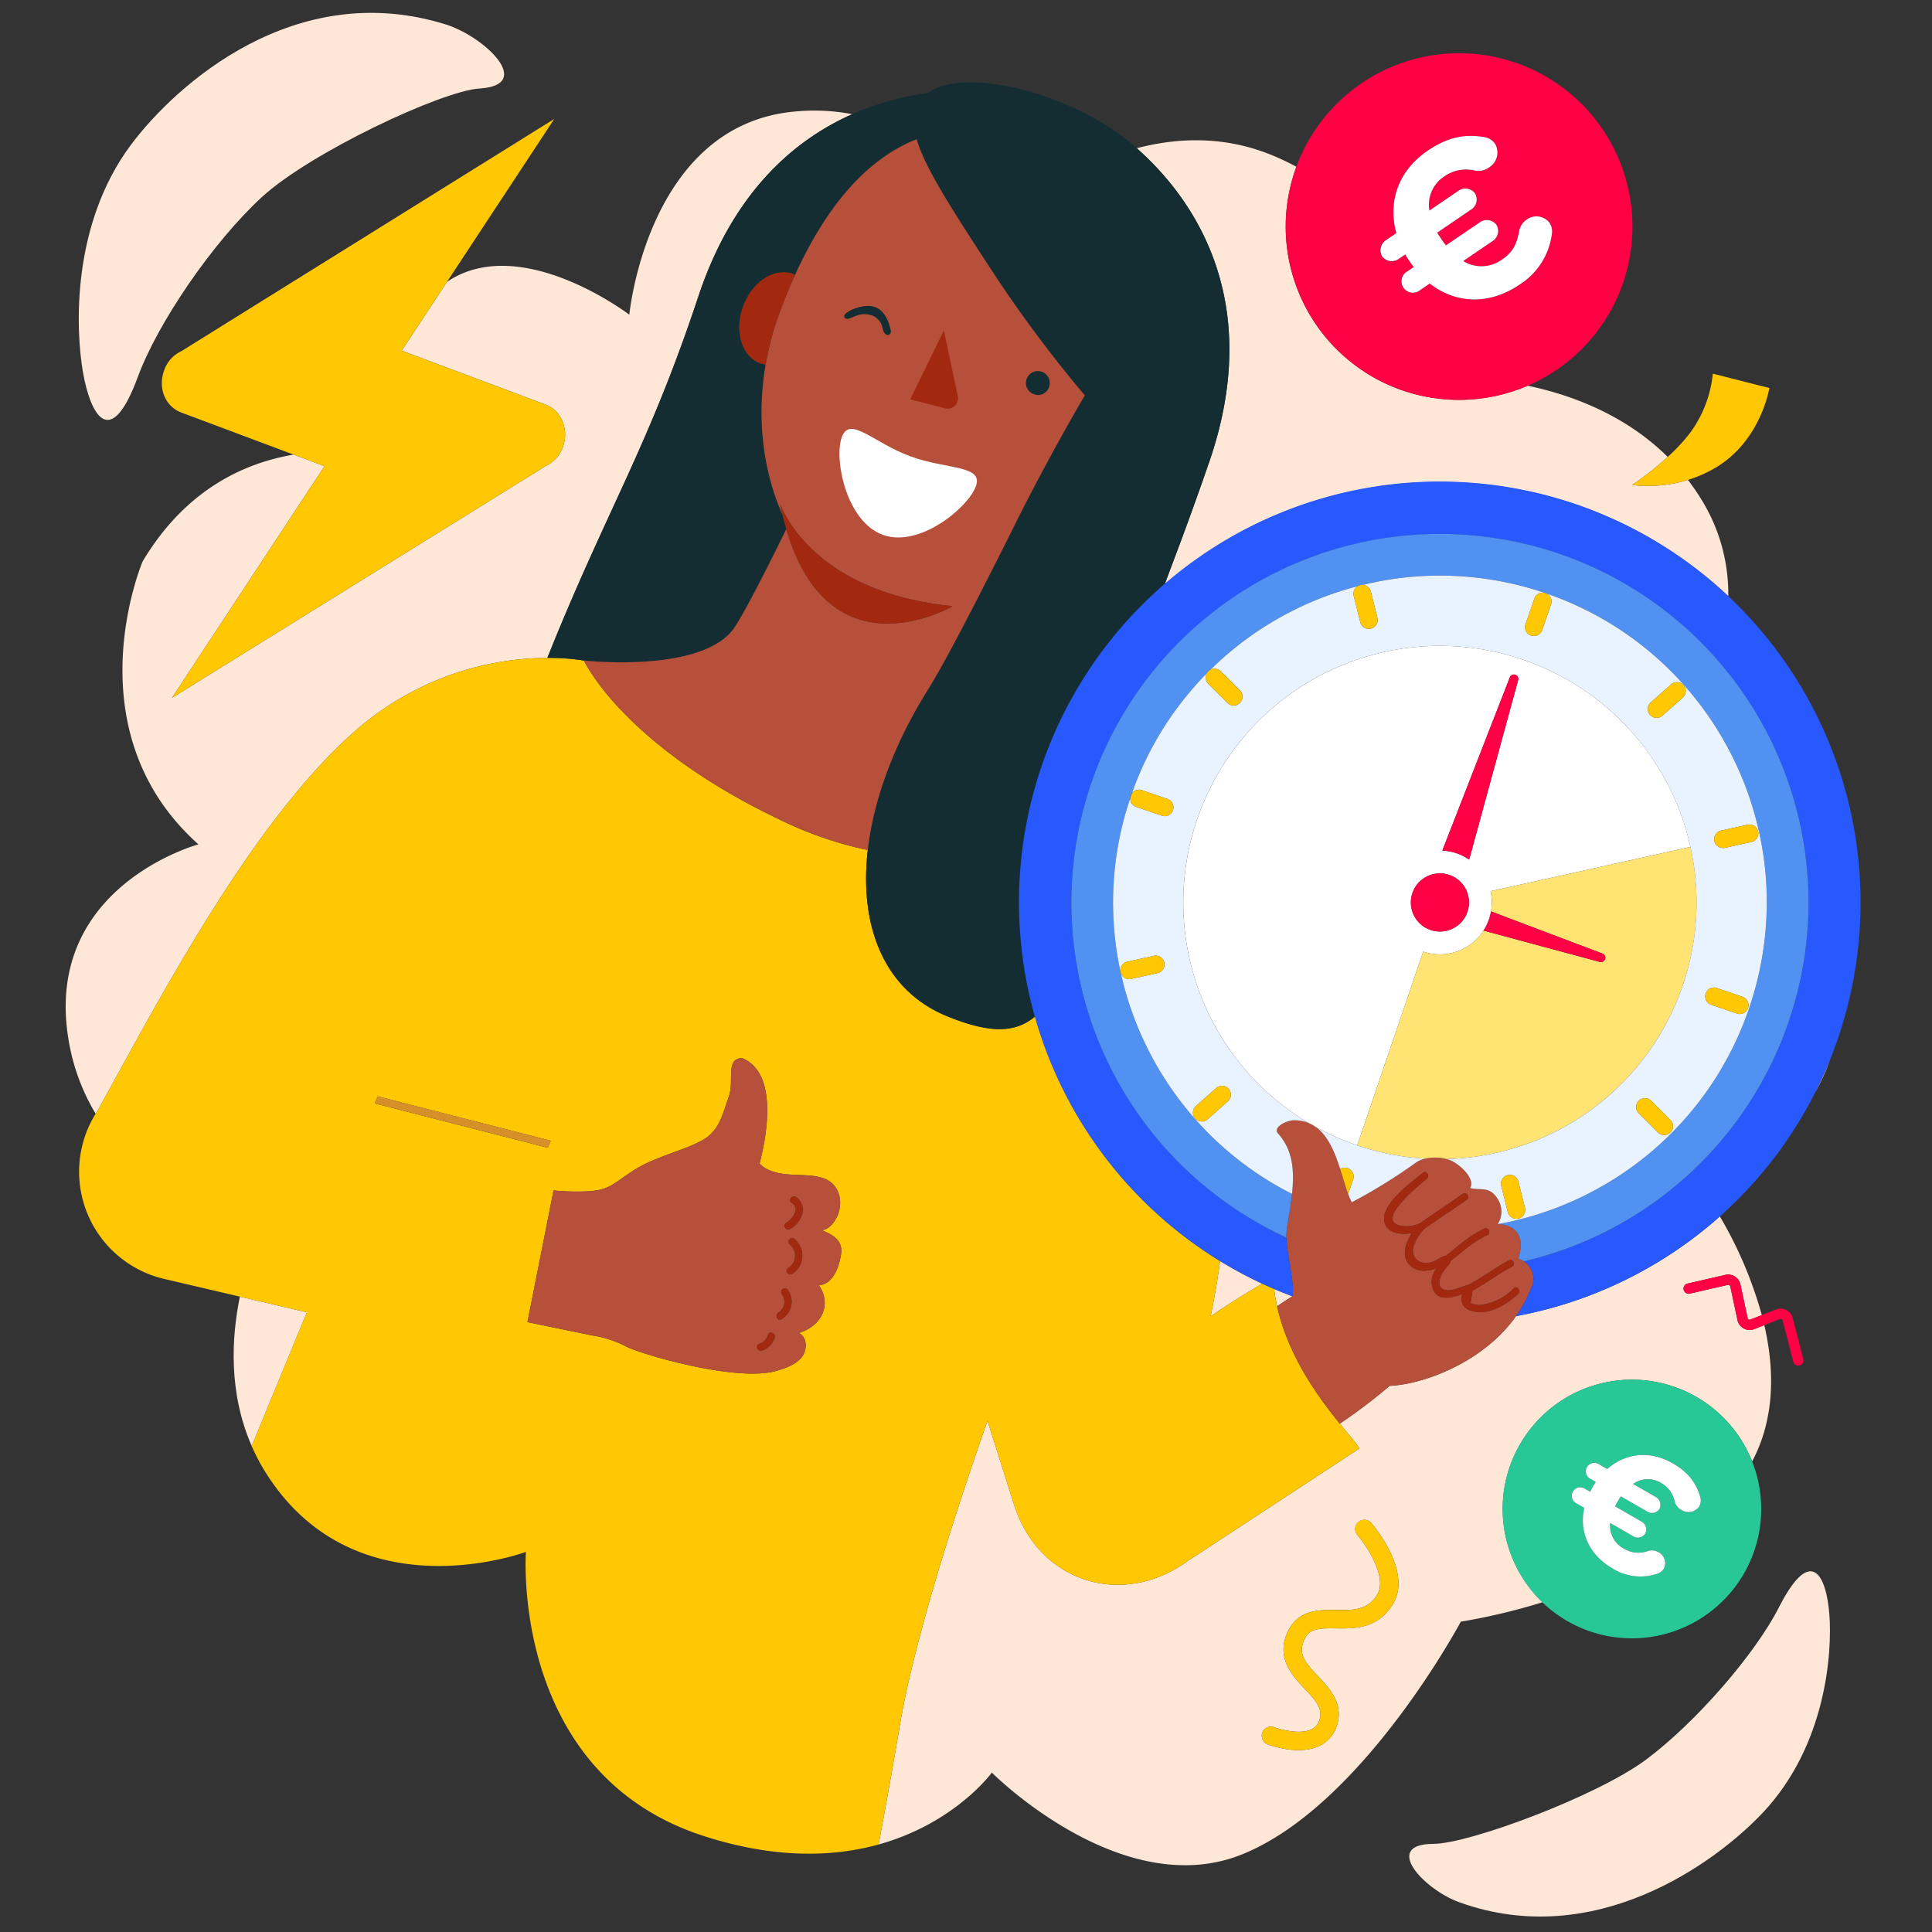 <?xml version="1.0" encoding="UTF-8"?>
<svg xmlns="http://www.w3.org/2000/svg" id="Calque_1" data-name="Calque 1" viewBox="0 0 500 500">
  <rect x="0" y="0" width="500" height="500" fill="#333333" stroke="none"/>
  <defs>
    <style>.cls-1{fill:#ffe7d7;}.cls-2{fill:#ffc802;}.cls-3{fill:#f04;}.cls-4{fill:#fff;}.cls-5{fill:#27c896;}.cls-6{fill:#132d32;}.cls-7{fill:#b6503a;}.cls-8{fill:#a2290f;}.cls-9{fill:#d78f29;}.cls-10{fill:#2859ff;}.cls-11{fill:#5091f2;}.cls-12{fill:#ffe473;}.cls-13{fill:#e9f2ff;}</style>
  </defs>
  <title>heures-creuses-prix-attractifs</title>
  <path class="cls-1" d="M359.647,358.65a139.454,139.454,0,0,1-12.9,9.78c2.571,3.161,4.541,5.378,5.051,6.448l-44.286,29.015c-8.895,6.5-18.986,7.728-27.541,4.619-7.929-2.887-14.491-9.489-17.553-19.15l-6.858-21.68c-10.049,28.6-19.2,58.708-22.526,77.9-1.806,10.793-3.774,21.707-5.658,31.768,19.833-5.5,29.308-18.607,29.308-18.607s33.5,33.729,64.739,21.178,56.628-60.234,56.628-60.234a158.78,158.78,0,0,0,21.155-5.034,33.443,33.443,0,1,1,54.247-36.43c6.024-11.335,5.746-24.005,3.154-35.27L454,343.979a3.228,3.228,0,0,1-4.339-2.331l-1.851-8.685a.557.557,0,0,0-.67-.427l-9.76,2.244a1.335,1.335,0,1,1-.6-2.6l9.76-2.244a3.228,3.228,0,0,1,3.88,2.473l1.851,8.685a.558.558,0,0,0,.749.4l2.934-1.155A105.813,105.813,0,0,0,445.1,314.808a109.354,109.354,0,0,1-52.753,25.808C383.661,352.853,367.992,358.328,359.647,358.65Zm.837,56.482c-3.908,6.441-9.927,6.355-14.762,6.285-4.442-.063-6.822.034-8.148,2.851-1.745,3.7.11,5.931,3.537,9.554,2.9,3.066,6.508,6.881,5.007,12.3a8.691,8.691,0,0,1-4.477,5.619,10.756,10.756,0,0,1-3.094.989c-4.711.792-9.76-1.029-10.435-1.284a2.369,2.369,0,1,1,1.676-4.431c1.59.6,6.786,1.982,9.71.5a3.921,3.921,0,0,0,2.054-2.658c.75-2.709-.986-4.723-3.882-7.785-3.2-3.387-7.588-8.025-4.381-14.83,2.691-5.708,8.131-5.628,12.5-5.568s8.142.117,10.644-4.006c2.729-4.5-2.806-12.684-5.172-15.461a2.369,2.369,0,0,1,3.6-3.079C355.964,395.42,365.461,406.932,360.485,415.132Z"></path>
  <path class="cls-1" d="M334.462,335.476q-2.4-.9-4.74-1.9.286,2.287.783,4.487C331.9,337.12,333.232,336.248,334.462,335.476Z"></path>
  <path class="cls-1" d="M312.9,119.686c-5.791,16.751-9.024,24.821-11.47,31.548a108.943,108.943,0,0,1,145.848,3.052,46.433,46.433,0,0,0-6.915-24.947,58.759,58.759,0,0,0-3.534-5.144,34.4,34.4,0,0,1-14.414,1.312,84.252,84.252,0,0,0,9.189-7.252c-11.084-10.985-25.056-16.09-36.3-18.446a44.822,44.822,0,0,1-59.8-56.657c-1.91-1.025-3.9-1.983-5.987-2.855-12.346-5.16-24.534-4.768-35.319-1.935C310.793,53.055,326.726,79.718,312.9,119.686Z"></path>
  <path class="cls-1" d="M313.314,340.637c3.583-2.453,7.989-5.276,13.347-8.428a108.556,108.556,0,0,1-10.906-5.85c-.244,1.777-.5,3.544-.782,5.29C314.483,334.7,313.916,337.682,313.314,340.637Z"></path>
  <path class="cls-1" d="M62.08,335.567c-2.2,10.728-2.94,24.968,3.069,38.664l14.278-34.6Z"></path>
  <path class="cls-1" d="M473.674,274.081q-1.815,4.535-4,8.817A55.339,55.339,0,0,0,473.674,274.081Z"></path>
  <path class="cls-1" d="M92.279,188.844a76.047,76.047,0,0,1,49.379-18.585c15.306-38.279,26.042-54.2,39.049-93.447,8.706-26.28,24.08-40.275,39.862-47.261a52.421,52.421,0,0,0-15.14-.659c-37.935,3.638-42.557,52.557-42.557,52.557s-27.227-20.775-46.289-9.083c-.325.2-.627.422-.939.634L103.955,90.749l37.307,13.98c4.07,1.525,6.067,6.52,4.392,10.99a8.452,8.452,0,0,1-4.4,4.865l-96.758,60.03,39.489-59.967-7.991-2.994c-12.845,2.173-28.016,9.092-39.07,27.622,0,0-18.636,43.675,14.431,73.249,0,0-40.251,10.842-33.615,50.559a53.982,53.982,0,0,0,7.019,19.162c.172-.278.342-.557.525-.832C41.15,258.8,65.129,212.506,92.279,188.844Z"></path>
  <path class="cls-1" d="M460.357,416.03c-6.168,12.11-21.473,29.728-34.265,39.292s-45.953,21.851-55.084,21.868c-13.426.027-2.572,11.773,6.622,15.1C412.776,505,444.093,482.01,456.235,469.1c16.4-17.435,17.975-41.44,17.2-51.34S468.759,399.517,460.357,416.03Z"></path>
  <path class="cls-1" d="M35.664,97.561C40.835,83.5,55.148,62.613,67.723,51.045S114.334,23.508,124.1,22.906c14.352-.875,1.38-13.443-8.837-16.61C76.236-5.822,45.417,22.087,33.934,37.416c-15.514,20.72-14.4,47.951-12.439,59.05S28.6,116.728,35.664,97.561Z"></path>
  <path class="cls-2" d="M351.524,393.873a2.369,2.369,0,0,0-.261,3.34c2.365,2.777,7.9,10.963,5.172,15.461-2.5,4.123-6.275,4.07-10.644,4.006s-9.811-.14-12.5,5.568c-3.208,6.805,1.178,11.443,4.381,14.83,2.9,3.062,4.631,5.076,3.882,7.785a3.921,3.921,0,0,1-2.054,2.658c-2.925,1.48-8.12.1-9.71-.5a2.369,2.369,0,1,0-1.676,4.431c.674.255,5.724,2.076,10.435,1.284a10.756,10.756,0,0,0,3.094-.989,8.691,8.691,0,0,0,4.477-5.619c1.5-5.423-2.107-9.239-5.007-12.3-3.426-3.624-5.281-5.855-3.537-9.554,1.326-2.817,3.707-2.914,8.148-2.851,4.835.07,10.854.156,14.762-6.285,4.976-8.2-4.521-19.712-5.62-21A2.369,2.369,0,0,0,351.524,393.873Z"></path>
  <path class="cls-2" d="M436.832,124.194a32.71,32.71,0,0,0,7.575-3.414c11.386-7.017,13.5-20.361,13.5-20.361L443.275,96.7a30.96,30.96,0,0,1-5.617,14.963,45.482,45.482,0,0,1-6.051,6.589,84.252,84.252,0,0,1-9.189,7.252A34.4,34.4,0,0,0,436.832,124.194Z"></path>
  <path class="cls-3" d="M452.552,341.465a.549.549,0,0,1-.282-.375l-1.851-8.685a3.228,3.228,0,0,0-3.88-2.473l-9.76,2.244a1.335,1.335,0,1,0,.6,2.6l9.76-2.244a.557.557,0,0,1,.67.427l1.851,8.685A3.228,3.228,0,0,0,454,343.979l2.605-1.025,4.006-1.577a.557.557,0,0,1,.743.379l2.742,10.656a1.335,1.335,0,1,0,2.586-.666l-2.742-10.655a3.227,3.227,0,0,0-4.308-2.2l-3.677,1.447-2.934,1.155A.552.552,0,0,1,452.552,341.465Z"></path>
  <path class="cls-3" d="M340.525,83.886a44.866,44.866,0,1,0-5.019-40.736A44.844,44.844,0,0,0,340.525,83.886Zm28.971-44.9c5.529-3.769,10.048-4.269,14.614-3.512a4.219,4.219,0,0,1,2.794,1.723,4.5,4.5,0,0,1-1.563,6.144,4.643,4.643,0,0,1-3.57.821A9.656,9.656,0,0,0,373.8,45.65a8.707,8.707,0,0,0-3.857,8.838l7.409-5.051a3.136,3.136,0,0,1,4.361.575,3.093,3.093,0,0,1-1.059,4.269L371.969,60.2c.32.588.732,1.194,1.107,1.744a17.31,17.31,0,0,0,1.143,1.558l8.682-5.918a3.136,3.136,0,0,1,4.361.574,3.093,3.093,0,0,1-1.059,4.27l-7.52,5.126a9,9,0,0,0,10.19-.5c2.654-1.81,3.693-3.969,4.26-7.177a4.569,4.569,0,0,1,1.977-3.04,4.248,4.248,0,0,1,5.9.814,4.125,4.125,0,0,1,.651,2.62,18.279,18.279,0,0,1-8.324,13.334c-8.129,5.541-16.753,4.889-23.32-.229l-2.433,1.659a2.949,2.949,0,1,1-3.3-4.844l1.6-1.093a16.308,16.308,0,0,1-1.069-1.448c-.375-.551-.825-1.211-1.145-1.8l-1.6,1.093a2.95,2.95,0,1,1-3.3-4.844l2.6-1.772C359.209,52.53,361.588,44.377,369.5,38.987Z"></path>
  <path class="cls-4" d="M357.71,66.371a3.136,3.136,0,0,0,4.361.575l1.6-1.093c.32.588.77,1.249,1.145,1.8a16.308,16.308,0,0,0,1.069,1.448l-1.6,1.093a2.949,2.949,0,1,0,3.3,4.844l2.433-1.659c6.568,5.117,15.191,5.77,23.32.229a18.279,18.279,0,0,0,8.324-13.334,4.125,4.125,0,0,0-.651-2.62,4.248,4.248,0,0,0-5.9-.814,4.569,4.569,0,0,0-1.977,3.04c-.567,3.208-1.606,5.367-4.26,7.177a9,9,0,0,1-10.19.5l7.52-5.126a3.093,3.093,0,0,0,1.059-4.27,3.136,3.136,0,0,0-4.361-.574L374.219,63.5a17.31,17.31,0,0,1-1.143-1.558c-.375-.55-.787-1.156-1.107-1.744l8.682-5.918a3.093,3.093,0,0,0,1.059-4.269,3.136,3.136,0,0,0-4.361-.575l-7.409,5.051A8.707,8.707,0,0,1,373.8,45.65a9.656,9.656,0,0,1,7.976-1.487,4.643,4.643,0,0,0,3.57-.821,4.5,4.5,0,0,0,1.563-6.144,4.219,4.219,0,0,0-2.794-1.723c-4.566-.757-9.085-.258-14.614,3.512-7.908,5.391-10.288,13.543-8.129,21.344l-2.6,1.772A3.136,3.136,0,0,0,357.71,66.371Z"></path>
  <path class="cls-5" d="M439.044,361.538a33.466,33.466,0,1,0,14.406,16.685A33.447,33.447,0,0,0,439.044,361.538Zm-8.437,44.4a3.078,3.078,0,0,1-1.548,1.287,13.635,13.635,0,0,1-11.656-1.265c-6.359-3.662-8.718-9.666-7.412-15.737l-1.9-1.1a2.2,2.2,0,1,1,2.182-3.789l1.254.723a12.183,12.183,0,0,1,.626-1.187c.248-.431.546-.947.837-1.353l-1.254-.723a2.2,2.2,0,1,1,2.182-3.79l2.033,1.171c4.539-3.98,10.787-5.027,16.973-1.464,4.326,2.491,6.127,5.364,7.1,8.677a3.147,3.147,0,0,1-.251,2.436,3.357,3.357,0,0,1-4.634.944,3.463,3.463,0,0,1-1.71-2.132,7.2,7.2,0,0,0-3.586-4.875,6.5,6.5,0,0,0-7.187.276l5.8,3.338a2.339,2.339,0,0,1,1.029,3.116,2.307,2.307,0,0,1-3.211.674l-6.792-3.911c-.291.406-.564.879-.812,1.309a12.911,12.911,0,0,0-.676,1.274l6.791,3.912a2.339,2.339,0,0,1,1.029,3.115,2.307,2.307,0,0,1-3.211.674l-5.883-3.388a6.712,6.712,0,0,0,3.64,6.683,7.254,7.254,0,0,0,6.2.533,3.408,3.408,0,0,1,2.683.342A3.169,3.169,0,0,1,430.607,405.941Z"></path>
  <path class="cls-4" d="M429.24,401.714a3.408,3.408,0,0,0-2.683-.342,7.254,7.254,0,0,1-6.2-.533,6.712,6.712,0,0,1-3.64-6.683l5.883,3.388a2.307,2.307,0,0,0,3.211-.674,2.339,2.339,0,0,0-1.029-3.115l-6.791-3.912a12.911,12.911,0,0,1,.676-1.274c.248-.43.521-.9.812-1.309l6.792,3.911a2.307,2.307,0,0,0,3.211-.674,2.339,2.339,0,0,0-1.029-3.116l-5.8-3.338a6.5,6.5,0,0,1,7.187-.276,7.2,7.2,0,0,1,3.586,4.875,3.463,3.463,0,0,0,1.71,2.132,3.357,3.357,0,0,0,4.634-.944,3.147,3.147,0,0,0,.251-2.436c-.973-3.312-2.774-6.185-7.1-8.677-6.186-3.563-12.434-2.516-16.973,1.464l-2.033-1.171a2.2,2.2,0,1,0-2.182,3.79l1.254.723c-.291.406-.589.922-.837,1.353a12.183,12.183,0,0,0-.626,1.188l-1.254-.723a2.2,2.2,0,1,0-2.182,3.789l1.9,1.1c-1.307,6.071,1.053,12.075,7.412,15.737a13.635,13.635,0,0,0,11.656,1.265,3.078,3.078,0,0,0,1.548-1.287A3.169,3.169,0,0,0,429.24,401.714Z"></path>
  <path class="cls-2" d="M44.494,180.614l96.758-60.03a8.452,8.452,0,0,0,4.4-4.865c1.675-4.47-.321-9.465-4.392-10.99l-37.307-13.98L115.643,73l27.8-42.218L46.913,90.9a8.449,8.449,0,0,0-4.4,4.864c-1.768,4.718.321,9.466,4.391,10.991l29.09,10.9,7.991,2.994Z"></path>
  <path class="cls-2" d="M255.556,367.682l6.858,21.68c3.063,9.661,9.624,16.263,17.553,19.15,8.555,3.109,18.646,1.884,27.541-4.619l44.286-29.015c-.51-1.07-2.48-3.286-5.051-6.448-5.35-6.578-13.308-17.271-16.238-30.369q-.492-2.2-.783-4.487-1.545-.661-3.06-1.365c-5.359,3.153-9.764,5.976-13.347,8.428.6-2.955,1.169-5.94,1.659-8.988.282-1.746.538-3.513.782-5.29a108.924,108.924,0,0,1-47.868-63.3c-5.5,4.626-12.477,4.114-22.716-.039-16.2-6.568-22.883-23.041-20.591-43.038A95.758,95.758,0,0,1,203,212.694c-41.856-19.662-51.865-41.748-51.865-41.748l.025,0-.025,0a58.886,58.886,0,0,0-9.48-.686,76.047,76.047,0,0,0-49.379,18.585c-27.15,23.662-51.129,69.951-67,98.568-.183.275-.353.554-.525.832a29.007,29.007,0,0,0-1.682,3.127l-.034.061,0,0a28.494,28.494,0,0,0,19.281,39.508l19.752,4.624,17.347,4.061-14.278,34.6a51.977,51.977,0,0,0,3.3,6.35c23.112,37.642,67.671,21.055,67.671,21.055S131.88,459.2,182.5,475.282c18.526,5.884,33.424,5.243,44.872,2.068,1.884-10.06,3.852-20.974,5.658-31.768C236.355,426.389,245.507,396.28,255.556,367.682ZM142.534,295.216l-.77,1.821L96.987,285.565l.77-1.821ZM217.65,324.7c-.55,3.495-2.207,7.7-5.737,7.93,3.489,4.98.657,10.619-5.176,12.335,2.159,1.046,2.259,4.333.788,6.228s-3.891,2.735-6.175,3.468c-10.463,3.359-36.514-4.547-39.3-6.2a28.077,28.077,0,0,0-8.763-2.842L136.5,342.162l6.756-34.083c1.716.168,3.4.27,5,.288,9,.1,8.962-.989,15.4-5.264,5.632-3.741,13.219-5.247,18.185-8.05,4.467-2.521,5.19-6.909,6.737-11.138s-.977-10.057,3.526-10.066c9.034,3.8,6.606,19.042,4.473,27.283,2.4,2.493,6.219,2.8,9.676,2.937s7.589.117,9.717,2.845c3.464,4.441.131,11.124-3.311,11.474C215.945,319.7,218.2,321.206,217.65,324.7Z"></path>
  <path class="cls-6" d="M180.706,76.812c-13.006,39.243-23.743,55.168-39.049,93.447a58.886,58.886,0,0,1,9.48.686l.025,0c.526.058,31.41,3.4,39.156-8.9,3.011-4.78,8.082-14.713,13.177-25.116q-.524-1.784-.986-3.735c-4.9-10.928-6.8-24.633-4.359-38.842a7.013,7.013,0,0,1-1.427-.348c-4.787-1.768-6.757-8.374-4.4-14.759s8.148-10.119,12.935-8.351c.179.066.346.152.517.232,7.577-16.639,17.817-29.717,31.453-35.095,2.025,7.066,8.426,17.06,18.726,32.885a334.4,334.4,0,0,0,24.789,33.411s-9.789,16.555-19.043,35.347c-9.617,19.232-17.461,34.288-21.482,40.7-8.9,14.2-14.152,28.644-15.638,41.61-2.291,20,4.39,36.47,20.591,43.038,10.239,4.153,17.217,4.665,22.716.039a108.891,108.891,0,0,1,33.546-111.829c2.446-6.727,5.679-14.8,11.47-31.548,13.823-39.968-2.11-66.631-18.7-81.326-.467-.414-.935-.822-1.4-1.217-16.235-13.492-43.732-19.885-52.632-13.074a72.29,72.29,0,0,0-19.6,5.482C204.786,36.538,189.412,50.532,180.706,76.812Z"></path>
  <path class="cls-7" d="M346.742,368.43a139.454,139.454,0,0,0,12.9-9.78c8.345-.323,24.014-5.8,32.695-18.034a33.37,33.37,0,0,0,3.876-7.137,5.371,5.371,0,0,0-1.818-7.043,6.369,6.369,0,0,0-1.478-.707c2.267-6.779-1.908-8.972-5.312-8.916l.008-.015a6,6,0,0,0-.034-6.506c-2.091-3.471-4.553-2.089-7.122-2.844,1.446-2.314-2.588-6.111-5.11-7.153a8.442,8.442,0,0,0-1.005-.339,11.69,11.69,0,0,0-5.492-.1,6.8,6.8,0,0,0-2.3.949,143.942,143.942,0,0,1-16.715,10.351A18.065,18.065,0,0,1,348.9,309c-.7-1.885-1.327-4.145-2.061-6.445-1.344-4.212-3.061-8.536-6.29-10.871a9.028,9.028,0,0,0-1.837-1.03,9.851,9.851,0,0,0-3.832-.726c-2.009,0-5.505,1.87-4.163,3.366,3.866,4.307,4.3,9.521,3.653,15.673-.293,2.8-.81,5.794-1.327,8.985a12.421,12.421,0,0,0-.11,2.328c.149,4.761,2.11,11.491,1.6,15.2l0,.019-.072-.028c-1.23.772-2.562,1.644-3.957,2.585C333.435,351.159,341.392,361.852,346.742,368.43Zm21.447-64.884c.891-.766,1.977.7,1.092,1.457-2.852,2.453-5.989,4.974-8.1,8.137-3,4.507,3.209,4.984,6.374,3.4,3.614-2.58,7.363-4.967,10.975-7.55.954-.682,2.047.775,1.092,1.457-3.625,2.592-7.387,4.986-11.013,7.576a12.512,12.512,0,0,0-2.5,3.736c-1.533,3.544,1.215,5.876,4.507,4.866,1.12-.344,2.322-1.428,3.509-1.587,3.215-2.518,6.315-5.385,10.071-7.077,1.071-.483,1.747,1.209.681,1.689-3.513,1.583-6.44,4.3-9.446,6.675-.107.762-.878,1.358-1.423,2.057-1.36,1.744-2.839,5.161.512,5.535,1.57.175,3.98-1.024,5.545-1.43,3.656-1.827,6.843-4.489,10.5-6.317,1.05-.525,1.723,1.169.681,1.689-3.535,1.767-6.635,4.306-10.143,6.126l-.535,3.256,1.043.307c.872.448,2.6-.007,3.465-.2a14.277,14.277,0,0,0,6.712-3.961c.849-.808,1.931.658,1.092,1.457-3,2.857-7.977,5.871-12.364,4.311a3.237,3.237,0,0,1-2.11-4.225c-2.452.825-5.352,1.644-6.952-.233a5.1,5.1,0,0,1-.5-5.056,6.519,6.519,0,0,1,.8-1.352,14.667,14.667,0,0,1-2.742.555,5.137,5.137,0,0,1-4.288-1.546c-2.1-2.279-1.005-5.617.68-8.184-3,.533-6.635.074-7.157-3.159C357.525,311.429,365.477,305.879,368.189,303.546Z"></path>
  <path class="cls-7" d="M212.658,318.388c3.442-.35,6.775-7.033,3.311-11.474-2.128-2.728-6.26-2.709-9.717-2.845s-7.277-.445-9.676-2.937c2.133-8.241,4.561-23.485-4.473-27.283-4.5.009-1.979,5.838-3.526,10.066s-2.271,8.617-6.737,11.138c-4.966,2.8-12.553,4.309-18.185,8.05-6.436,4.275-6.4,5.366-15.4,5.264-1.6-.018-3.284-.12-5-.288L136.5,342.162l16.781,3.462a28.077,28.077,0,0,1,8.763,2.842c2.79,1.65,28.841,9.556,39.3,6.2,2.284-.733,4.7-1.573,6.175-3.468s1.371-5.182-.788-6.228c5.833-1.716,8.665-7.355,5.176-12.335,3.53-.234,5.187-4.435,5.737-7.93S215.945,319.7,212.658,318.388ZM200.493,346.2a5.21,5.21,0,0,1-3.285,3.319c-1.141.386-1.846-1.357-.7-1.746a3.45,3.45,0,0,0,2.255-2.315C199.134,344.3,200.859,345.051,200.493,346.2Zm1.709-4.785c-1.052.59-1.739-1.161-.7-1.746a3.283,3.283,0,0,0,.847-4.727.941.941,0,0,1,1.5-1.137A5.177,5.177,0,0,1,202.2,341.411Zm2.888-11.762c-1.008.661-2.149-.834-1.137-1.5a3.687,3.687,0,0,0,.46-6.041c-.917-.787.236-2.273,1.155-1.483A5.58,5.58,0,0,1,205.091,329.649Zm2.575-15.63a6.667,6.667,0,0,1-3.11,4.02c-1,.667-2.146-.828-1.137-1.5,1.6-1.06,3.821-3.71,1.458-5.275-1.011-.67.152-2.148,1.155-1.483A4.093,4.093,0,0,1,207.666,314.02Z"></path>
  <path class="cls-8" d="M206.033,309.783c-1-.664-2.166.814-1.155,1.483,2.363,1.565.14,4.214-1.458,5.275-1.009.67.132,2.165,1.137,1.5a6.667,6.667,0,0,0,3.11-4.02A4.093,4.093,0,0,0,206.033,309.783Z"></path>
  <path class="cls-8" d="M205.57,320.627c-.919-.789-2.072.7-1.155,1.483a3.687,3.687,0,0,1-.46,6.041c-1.012.664.129,2.159,1.137,1.5A5.58,5.58,0,0,0,205.57,320.627Z"></path>
  <path class="cls-8" d="M202.352,334.938a3.283,3.283,0,0,1-.847,4.727c-1.041.585-.354,2.336.7,1.746a5.177,5.177,0,0,0,1.648-7.61A.941.941,0,0,0,202.352,334.938Z"></path>
  <path class="cls-8" d="M198.766,345.454a3.45,3.45,0,0,1-2.255,2.315c-1.149.389-.444,2.132.7,1.746a5.21,5.21,0,0,0,3.285-3.319C200.859,345.051,199.134,344.3,198.766,345.454Z"></path>
  <polygon class="cls-9" points="96.987 285.565 141.765 297.036 142.534 295.216 97.756 283.745 96.987 285.565"></polygon>
  <path class="cls-7" d="M240.218,178.376c4.021-6.412,11.865-21.468,21.482-40.7,9.253-18.792,19.043-35.347,19.043-35.347a334.4,334.4,0,0,1-24.789-33.411c-10.3-15.825-16.7-25.819-18.726-32.885-13.636,5.377-23.877,18.456-31.453,35.095q-2.164,4.753-4.05,9.856a75.359,75.359,0,0,0-3.576,13.37c-2.439,14.209-.541,27.914,4.359,38.842-.226-.951-.445-1.922-.648-2.935,0,0,7.268,22.91,44.67,26.608,0,0-31.7,18.665-43.035-19.937-5.095,10.4-10.166,20.336-13.177,25.116-7.746,12.3-38.63,8.959-39.156,8.9l-.025,0S161.146,193.033,203,212.694a95.758,95.758,0,0,0,21.578,7.292C226.066,207.02,231.313,192.576,240.218,178.376Z"></path>
  <path class="cls-8" d="M201.726,80.984q1.882-5.1,4.05-9.856c-.171-.079-.338-.165-.517-.232-4.787-1.768-10.578,1.972-12.935,8.351s-.387,12.991,4.4,14.759a7.013,7.013,0,0,0,1.427.348A75.359,75.359,0,0,1,201.726,80.984Z"></path>
  <path class="cls-8" d="M246.531,156.869c-37.4-3.7-44.67-26.608-44.67-26.608.2,1.013.422,1.983.648,2.935q.463,1.95.986,3.735C214.826,175.534,246.531,156.869,246.531,156.869Z"></path>
  <path class="cls-10" d="M447.281,154.286A108.873,108.873,0,1,0,326.662,332.209q1.515.7,3.06,1.365,2.337,1,4.74,1.9l.072.028,0-.019c.507-3.714-1.455-10.443-1.6-15.2a95.375,95.375,0,1,1,61.468,6.156,5.371,5.371,0,0,1,1.818,7.043,33.37,33.37,0,0,1-3.876,7.137A109.354,109.354,0,0,0,445.1,314.808a108.1,108.1,0,0,0,24.583-31.91q2.172-4.284,4-8.817,1.008-2.519,1.9-5.113A108.864,108.864,0,0,0,447.281,154.286Z"></path>
  <path class="cls-11" d="M333.042,317.953c.517-3.191,1.034-6.185,1.327-8.985-.366-.185-.743-.354-1.1-.544a83.976,83.976,0,0,1-20.1-14.705q-1.458-1.444-2.841-2.953a84.924,84.924,0,0,1-16.9-27.571q-1.425-3.8-2.486-7.742-.506-1.881-.922-3.789c0-.018-.013-.034-.017-.052s0-.024,0-.035a84.185,84.185,0,0,1,2.5-45.006,2.071,2.071,0,0,1,.442-1.269c.4-1.128.807-2.251,1.248-3.351A84.107,84.107,0,0,1,312.3,174.266a2.077,2.077,0,0,1,.97-.952,84.6,84.6,0,0,1,11.751-9.669q1.681-1.143,3.414-2.2,3.464-2.121,7.116-3.9,1.824-.89,3.689-1.693a84.95,84.95,0,0,1,12.181-4.165,2.055,2.055,0,0,1,1.234-.3c1.791-.438,3.6-.828,5.418-1.148.385-.068.769-.135,1.156-.2a84.189,84.189,0,0,1,40.7,3.462c.018.006.036.006.053.013s.019.01.03.014c.051.017.1.031.153.048a84.556,84.556,0,0,1,22.546,11.779q1.677,1.23,3.284,2.536,3.212,2.61,6.131,5.5a84.855,84.855,0,0,1,18.226,26.756q1.6,3.729,2.85,7.605.622,1.936,1.151,3.9a84.182,84.182,0,0,1-1.727,49.418,85.262,85.262,0,0,1-5.113,11.865,84.039,84.039,0,0,1-20.737,25.628,85.012,85.012,0,0,1-24.492,14.215q-3.8,1.426-7.741,2.486-1.967.529-3.961.964c-.983.214-1.975.393-2.967.572l-.008.015c3.4-.056,7.579,2.137,5.312,8.916a6.369,6.369,0,0,1,1.478.707,95.388,95.388,0,1,0-61.468-6.156A12.421,12.421,0,0,1,333.042,317.953Z"></path>
  <path class="cls-4" d="M351.253,296.423l17.069-50.146a13.438,13.438,0,0,0,17.44-15.629l51.729-11.467a66.417,66.417,0,1,0-98.779,71.475,9.028,9.028,0,0,1,1.837,1.03,66.757,66.757,0,0,0,10.491,4.669C351.11,296.379,351.182,296.4,351.253,296.423ZM379.767,236a7.524,7.524,0,1,1-4.666-9.562A7.524,7.524,0,0,1,379.767,236Zm13.136-60.03L380.22,222.459a13.211,13.211,0,0,0-6.946-2.327l17.48-44.862A1.132,1.132,0,0,1,392.9,175.972Z"></path>
  <path class="cls-12" d="M435.448,255.158a66.093,66.093,0,0,0,2.043-35.977l-51.729,11.467a13.336,13.336,0,0,1,.115,5.224l28.844,10.917a1.132,1.132,0,0,1-.691,2.153l-30.092-8.109a13.434,13.434,0,0,1-15.616,5.444l-17.069,50.146a66.407,66.407,0,0,0,17.6,3.434,11.69,11.69,0,0,1,5.492.1A66.436,66.436,0,0,0,435.448,255.158Z"></path>
  <path class="cls-13" d="M351.039,296.355a66.757,66.757,0,0,1-10.491-4.669c3.23,2.335,4.946,6.659,6.29,10.871a2.275,2.275,0,0,1,3.357,2.677L348.9,309a18.065,18.065,0,0,0,.94,2.155,143.942,143.942,0,0,0,16.715-10.351,6.8,6.8,0,0,1,2.3-.949,66.407,66.407,0,0,1-17.6-3.434C351.182,296.4,351.11,296.379,351.039,296.355Z"></path>
  <path class="cls-13" d="M394.545,315.263q3.933-1.058,7.741-2.486a85.012,85.012,0,0,0,24.492-14.215,84.039,84.039,0,0,0,20.737-25.628,85.163,85.163,0,0,0,9.722-41.034,84.305,84.305,0,0,0-2.882-20.248q-.529-1.966-1.151-3.9-1.243-3.872-2.85-7.605a84.855,84.855,0,0,0-18.226-26.756q-2.917-2.888-6.131-5.5-1.606-1.305-3.284-2.536a84.556,84.556,0,0,0-22.546-11.779c-.051-.018-.1-.031-.153-.048a2.282,2.282,0,0,1,1.387,2.89l-2.282,6.633a2.284,2.284,0,1,1-4.32-1.487l2.282-6.633a2.281,2.281,0,0,1,2.85-1.429,84.189,84.189,0,0,0-40.7-3.462c-.386.062-.771.13-1.156.2-1.822.32-3.626.711-5.418,1.148a2.277,2.277,0,0,1,2.117,1.718l1.7,6.8a2.284,2.284,0,0,1-4.432,1.108l-1.7-6.8a2.278,2.278,0,0,1,1.082-2.526,84.95,84.95,0,0,0-12.181,4.165q-1.864.8-3.689,1.693-3.648,1.78-7.116,3.9-1.732,1.061-3.414,2.2a84.6,84.6,0,0,0-11.751,9.669,2.277,2.277,0,0,1,2.648.408l4.966,4.954a2.284,2.284,0,1,1-3.227,3.234l-4.966-4.954a2.277,2.277,0,0,1-.391-2.691,84.107,84.107,0,0,0-18.113,27.685c-.442,1.1-.849,2.223-1.248,3.351a2.277,2.277,0,0,1,2.574-.811l6.633,2.282a2.284,2.284,0,0,1-1.487,4.32l-6.632-2.282a2.277,2.277,0,0,1-1.529-2.241,84.185,84.185,0,0,0-2.5,45.006,2.282,2.282,0,0,1,1.742-2.688l6.849-1.513a2.284,2.284,0,0,1,.985,4.461l-6.849,1.512a2.281,2.281,0,0,1-2.706-1.686q.42,1.906.922,3.789,1.058,3.933,2.486,7.742a84.924,84.924,0,0,0,16.9,27.571q1.382,1.508,2.841,2.953a83.976,83.976,0,0,0,20.1,14.705c.362.19.739.359,1.1.544.645-6.152.213-11.366-3.653-15.673-1.342-1.5,2.154-3.363,4.163-3.366a9.851,9.851,0,0,1,3.832.726,66.413,66.413,0,1,1,35.635,9.3,8.442,8.442,0,0,1,1.005.339c2.522,1.042,6.556,4.839,5.11,7.153,2.569.755,5.031-.627,7.122,2.844a6,6,0,0,1,.034,6.506c.992-.179,1.984-.358,2.967-.572Q392.578,315.792,394.545,315.263Zm-76.766-30.254-5.246,4.656a2.284,2.284,0,1,1-3.033-3.417l5.246-4.656a2.284,2.284,0,1,1,3.033,3.417Zm109.245-100a2.284,2.284,0,0,1,.192-3.225l5.246-4.656a2.284,2.284,0,0,1,3.033,3.417l-5.246,4.656A2.284,2.284,0,0,1,427.024,185.007ZM449.482,262.3l-6.633-2.282a2.284,2.284,0,0,1,1.487-4.32l6.633,2.282a2.284,2.284,0,0,1-1.487,4.32Zm-5.8-44.624a2.285,2.285,0,0,1,1.738-2.723l6.849-1.512a2.284,2.284,0,0,1,.985,4.461l-6.849,1.512A2.284,2.284,0,0,1,443.684,217.676Zm-19.577,67.208a2.284,2.284,0,0,1,3.231,0l4.966,4.954a2.284,2.284,0,0,1-3.227,3.234l-4.966-4.954A2.285,2.285,0,0,1,424.107,284.884Zm-35.586,22.005a2.284,2.284,0,0,1,4.432-1.108l1.7,6.8a2.284,2.284,0,1,1-4.432,1.108Z"></path>
  <path class="cls-2" d="M397.082,154.925l-2.282,6.633a2.284,2.284,0,1,0,4.32,1.487l2.282-6.633a2.282,2.282,0,0,0-1.387-2.89c-.01,0-.019-.01-.03-.014s-.036-.007-.053-.013A2.281,2.281,0,0,0,397.082,154.925Z"></path>
  <path class="cls-2" d="M348.779,302.33a2.27,2.27,0,0,0-1.94.227c.734,2.3,1.359,4.56,2.061,6.445l1.3-3.768A2.284,2.284,0,0,0,348.779,302.33Z"></path>
  <path class="cls-2" d="M446.407,219.414l6.849-1.512a2.284,2.284,0,0,0-.985-4.461l-6.849,1.512a2.284,2.284,0,0,0,.985,4.461Z"></path>
  <path class="cls-2" d="M292.725,253.351l6.849-1.512a2.284,2.284,0,0,0-.985-4.461l-6.849,1.513A2.282,2.282,0,0,0,290,251.577c0,.012,0,.024,0,.035s.013.034.017.052A2.281,2.281,0,0,0,292.725,253.351Z"></path>
  <path class="cls-2" d="M435.5,180.544a2.284,2.284,0,0,0-3.033-3.417l-5.246,4.656a2.284,2.284,0,1,0,3.033,3.417Z"></path>
  <path class="cls-2" d="M314.747,281.591l-5.246,4.656a2.284,2.284,0,1,0,3.033,3.417l5.246-4.656a2.284,2.284,0,1,0-3.033-3.417Z"></path>
  <path class="cls-2" d="M452.385,260.883a2.285,2.285,0,0,0-1.417-2.9l-6.633-2.282a2.284,2.284,0,0,0-1.487,4.32l6.633,2.282A2.284,2.284,0,0,0,452.385,260.883Z"></path>
  <path class="cls-2" d="M294.027,208.812l6.632,2.282a2.284,2.284,0,0,0,1.487-4.32l-6.633-2.282a2.285,2.285,0,0,0-1.487,4.32Z"></path>
  <path class="cls-2" d="M392.993,315.356a2.285,2.285,0,0,0,1.662-2.77l-1.7-6.8a2.284,2.284,0,0,0-4.432,1.108l1.7,6.8A2.285,2.285,0,0,0,392.993,315.356Z"></path>
  <path class="cls-2" d="M350.341,154.206l1.7,6.8a2.284,2.284,0,0,0,4.432-1.108l-1.7-6.8a2.284,2.284,0,0,0-4.432,1.108Z"></path>
  <path class="cls-2" d="M429.076,293.068a2.284,2.284,0,0,0,3.227-3.234l-4.966-4.954a2.284,2.284,0,1,0-3.227,3.234Z"></path>
  <path class="cls-2" d="M312.693,176.957l4.966,4.954a2.284,2.284,0,1,0,3.227-3.234l-4.966-4.954a2.284,2.284,0,0,0-3.227,3.234Z"></path>
  <path class="cls-3" d="M377.026,220.844a13.42,13.42,0,0,1,3.194,1.615L392.9,175.972a1.132,1.132,0,0,0-2.148-.7l-17.48,44.862A13.425,13.425,0,0,1,377.026,220.844Z"></path>
  <path class="cls-3" d="M383.938,240.833l30.092,8.109a1.132,1.132,0,0,0,.691-2.153l-28.844-10.917a12.745,12.745,0,0,1-1.94,4.96Z"></path>
  <circle class="cls-3" cx="372.652" cy="233.554" r="7.524" transform="translate(30.561 509.943) rotate(-71.013)"></circle>
  <path class="cls-8" d="M358.256,315.961c.521,3.232,4.158,3.691,7.157,3.159-1.685,2.567-2.783,5.906-.68,8.184a5.137,5.137,0,0,0,4.288,1.546,14.667,14.667,0,0,0,2.742-.555,6.519,6.519,0,0,0-.8,1.352,5.1,5.1,0,0,0,.5,5.056c1.6,1.877,4.5,1.058,6.952.233a3.237,3.237,0,0,0,2.11,4.225c4.387,1.56,9.365-1.454,12.364-4.311.839-.8-.244-2.266-1.092-1.457a14.277,14.277,0,0,1-6.712,3.961c-.863.194-2.593.649-3.465.2l-1.043-.307.535-3.256c3.508-1.819,6.608-4.359,10.143-6.126,1.042-.521.369-2.214-.681-1.689-3.658,1.828-6.845,4.489-10.5,6.317-1.564.406-3.975,1.605-5.545,1.43-3.352-.374-1.872-3.792-.512-5.535.545-.7,1.315-1.3,1.423-2.057,3.005-2.377,5.932-5.092,9.446-6.675,1.066-.48.39-2.172-.681-1.689-3.756,1.692-6.855,4.559-10.071,7.077-1.187.159-2.389,1.243-3.509,1.587-3.292,1.01-6.04-1.322-4.507-4.866a12.512,12.512,0,0,1,2.5-3.736c3.626-2.59,7.388-4.984,11.013-7.576.954-.683-.138-2.14-1.092-1.457-3.612,2.583-7.361,4.97-10.975,7.55-3.165,1.58-9.378,1.1-6.374-3.4,2.108-3.162,5.246-5.684,8.1-8.137.884-.761-.2-2.224-1.092-1.457C365.477,305.879,357.525,311.429,358.256,315.961Z"></path>
  <path class="cls-6" d="M267.706,102.069a3.086,3.086,0,1,1,3.785-1.885,2.991,2.991,0,0,1-3.785,1.885"></path>
  <path class="cls-4" d="M217.867,113.1c-2.071,5.607,1.053,21.789,10.57,25.3s22.089-7.06,24.1-12.5c2.071-5.607-7.485-4.308-17-7.823s-15.6-10.587-17.666-4.98"></path>
  <path class="cls-8" d="M244.28,85.5l3.584,16.966a2.7,2.7,0,0,1-3.313,3.219l-8.981-2.352Z"></path>
  <path class="cls-6" d="M230.511,85.436c-.324-1.457-1.16-4.855-4.068-5.975s-8.616,1.364-7.921,2.644c.542,1,1.949-.088,3.349-.486a5.787,5.787,0,0,1,4.395.267c1.826,1.172,1.976,2.447,2.332,3.659.517,1.758,2.236,1.347,1.913-.11"></path>
</svg>
